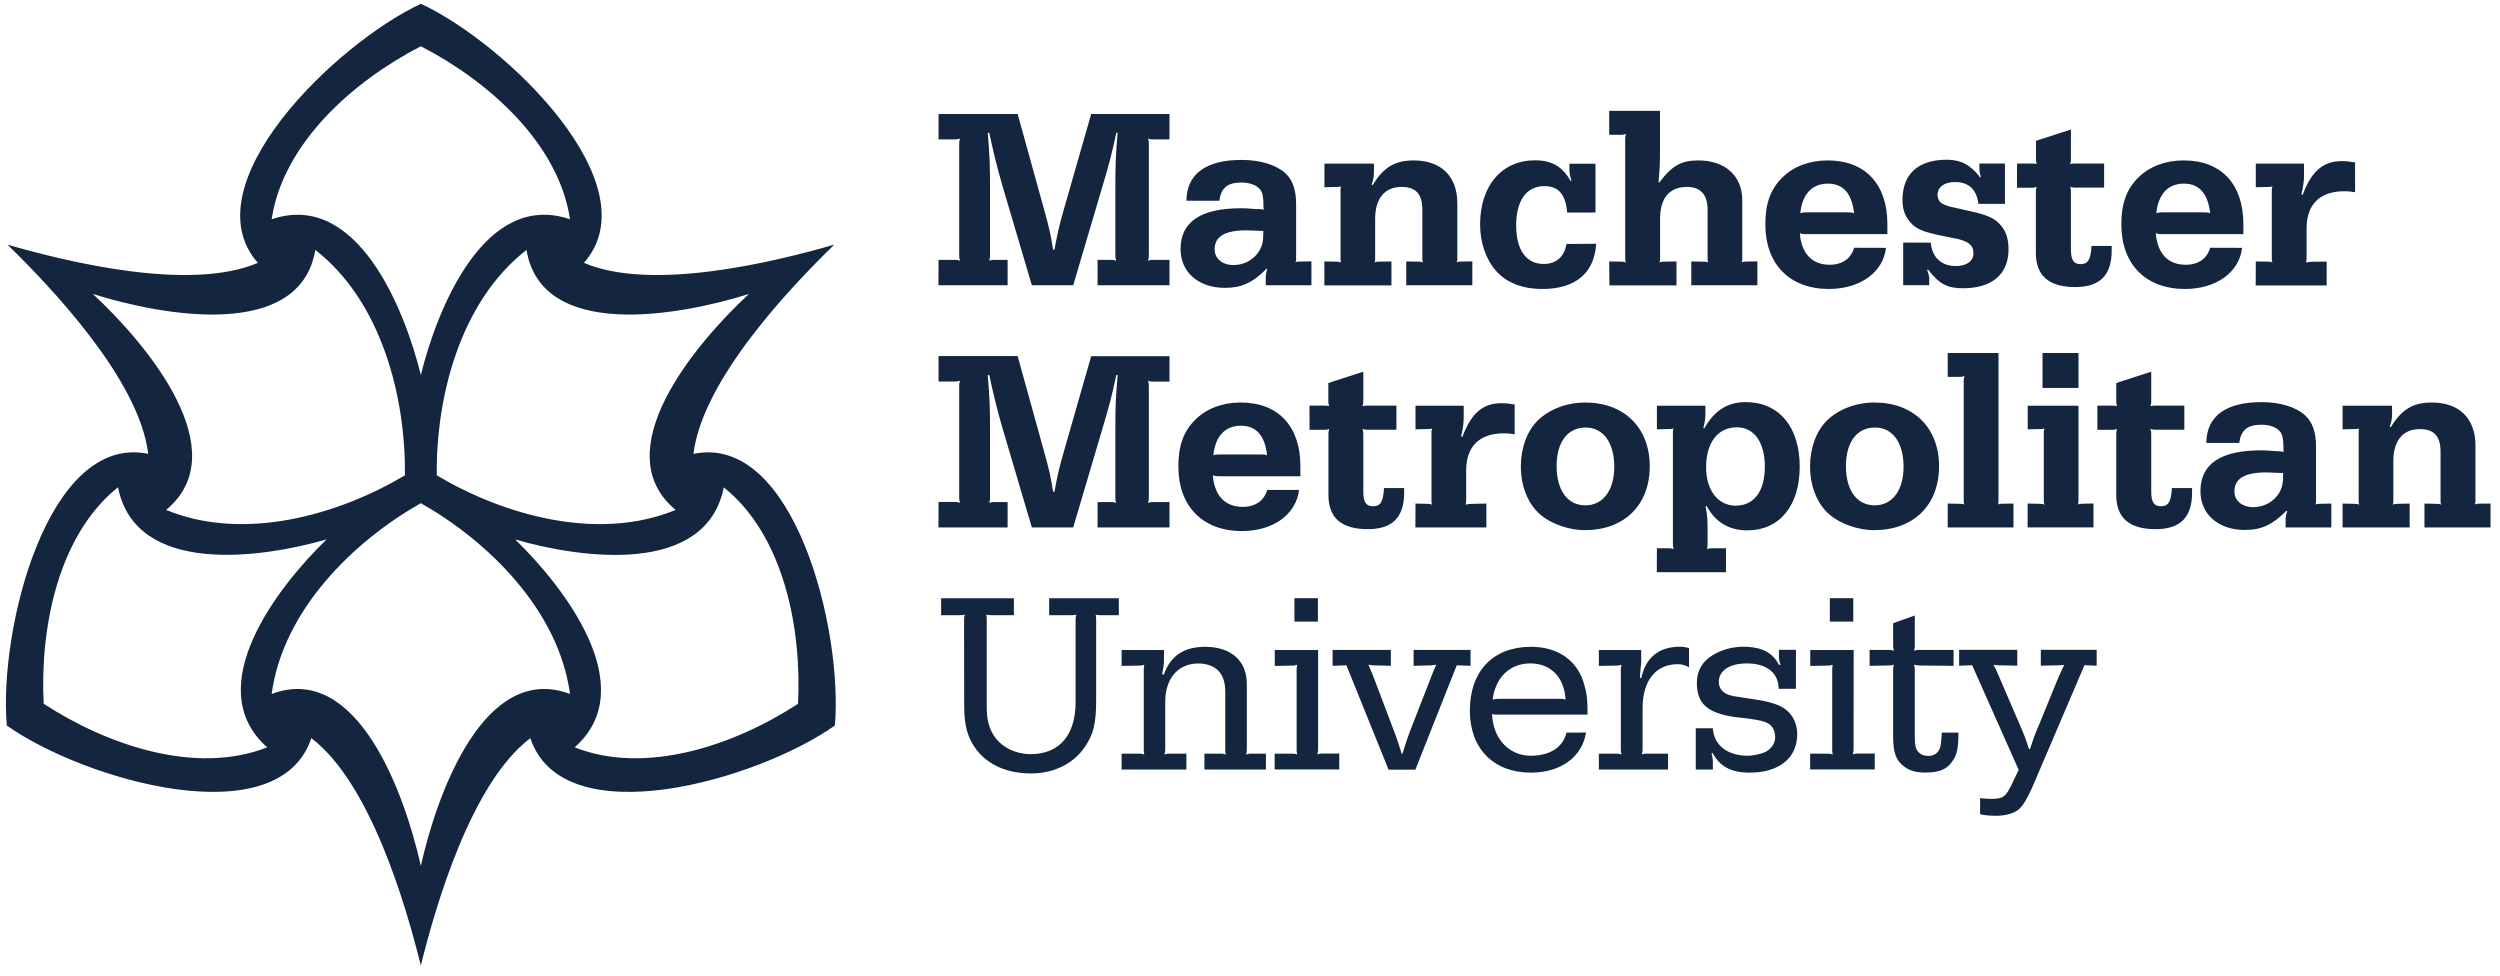 <svg width="187" height="73" viewBox="0 0 187 73" fill="none" xmlns="http://www.w3.org/2000/svg">
<g clip-path="url(#clip0)">
<path d="M70.203 19.437H71.37C71.578 19.437 71.615 19.437 71.808 19.497C71.749 19.303 71.749 19.265 71.749 19.056V10.81C71.749 10.6 71.749 10.563 71.808 10.368C71.615 10.428 71.578 10.428 71.37 10.428H70.203V8.527H76.12L78.105 15.696C78.484 17.058 78.566 17.41 78.774 18.674H78.871C79.116 17.41 79.176 17.058 79.562 15.711L81.621 8.527H87.479V10.428H86.312C86.104 10.428 86.067 10.428 85.874 10.368C85.933 10.563 85.933 10.6 85.933 10.81V19.056C85.933 19.265 85.933 19.303 85.874 19.497C86.067 19.437 86.104 19.437 86.312 19.437H87.479V21.338H82.097V19.437H83.049C83.257 19.437 83.294 19.437 83.487 19.497C83.428 19.303 83.428 19.265 83.428 19.056V14.057C83.428 12.306 83.45 11.715 83.599 9.942L83.502 9.927C83.123 11.678 82.989 12.171 82.469 13.922L80.276 21.338H77.183L74.99 13.922C74.529 12.306 74.381 11.693 73.994 9.927L73.883 9.942C74.031 11.708 74.054 12.306 74.054 14.057V19.056C74.054 19.265 74.053 19.303 73.994 19.497C74.187 19.437 74.225 19.437 74.433 19.437H75.369V21.338H70.195L70.203 19.437ZM94.743 20.096C93.709 21.151 92.854 21.532 91.628 21.532C89.643 21.532 88.305 20.358 88.305 18.629C88.305 16.594 89.814 15.576 92.847 15.576C93.077 15.576 93.479 15.591 93.917 15.636H94.126L94.334 15.651L94.564 15.674C94.505 15.599 94.505 15.561 94.505 15.479V15.322C94.505 14.746 94.445 14.439 94.274 14.192C94.029 13.863 93.494 13.653 92.862 13.653C91.814 13.653 91.338 14.057 91.204 15.015H88.743C88.766 13.017 90.193 11.962 92.884 11.962C94.259 11.962 95.464 12.329 96.148 12.957C96.683 13.459 96.95 14.184 96.95 15.284V19.318C96.95 19.475 96.95 19.512 96.891 19.624C97.002 19.565 97.047 19.565 97.181 19.565L98.095 19.55V21.338H94.676V20.799C94.676 20.53 94.698 20.418 94.787 20.126L94.743 20.096ZM93.219 17.23C91.613 17.23 90.855 17.694 90.855 18.652C90.855 19.34 91.427 19.826 92.267 19.826C93.07 19.826 93.791 19.422 94.192 18.771C94.438 18.33 94.497 18.061 94.497 17.275L93.219 17.23ZM99.069 19.557L100.021 19.572C100.155 19.572 100.192 19.595 100.311 19.632C100.273 19.52 100.273 19.482 100.273 19.348V14.214C100.273 14.102 100.273 14.065 100.311 13.945C100.199 13.982 100.162 13.982 100.021 13.982L99.069 14.005V12.239H102.771V12.89C102.771 13.197 102.734 13.406 102.6 13.81L102.675 13.848C103.492 12.501 104.355 11.999 105.745 11.999C107.804 11.999 109.008 13.189 109.008 15.21V19.34C109.008 19.475 109.008 19.512 108.949 19.624C109.061 19.587 109.098 19.565 109.231 19.565L110.131 19.55V21.338H105.187V19.557L106.161 19.572C106.295 19.572 106.332 19.595 106.451 19.632C106.392 19.52 106.392 19.482 106.392 19.348V15.696C106.392 14.521 105.916 13.982 104.845 13.982C103.567 13.982 102.861 14.85 102.861 16.369V19.348C102.861 19.482 102.861 19.52 102.823 19.632C102.935 19.595 102.957 19.572 103.091 19.572L104.08 19.557V21.346H99.062V19.557H99.069ZM119.394 18.233C119.26 20.425 117.848 21.615 115.365 21.615C113.878 21.615 112.711 21.151 111.93 20.29C111.149 19.43 110.711 18.135 110.711 16.796C110.711 13.893 112.331 11.992 114.814 11.992C116.078 11.992 116.859 12.448 117.491 13.548L117.543 13.533C117.431 13.129 117.394 12.957 117.394 12.748V12.246H119.342V15.898H117.223C117.112 14.536 116.576 13.922 115.528 13.922C114.175 13.922 113.409 15 113.409 16.863C113.409 18.689 114.153 19.744 115.469 19.744C116.405 19.744 117.015 19.205 117.171 18.248L119.394 18.233ZM120.368 19.557L121.319 19.572C121.453 19.572 121.49 19.595 121.624 19.632C121.565 19.52 121.565 19.482 121.565 19.348V10.465C121.565 10.256 121.565 10.219 121.624 10.024C121.431 10.084 121.394 10.084 121.185 10.084H120.368V8.295H124.167V11.199C124.167 12.314 124.152 12.598 124.055 13.616L124.114 13.653C125.066 12.381 125.78 11.999 127.021 11.999C129.043 11.999 130.322 13.152 130.322 14.978V19.34C130.322 19.475 130.322 19.512 130.27 19.624C130.404 19.587 130.419 19.565 130.575 19.565L131.452 19.55V21.338H126.508V19.557L127.482 19.572C127.616 19.572 127.653 19.595 127.765 19.632C127.727 19.52 127.727 19.482 127.727 19.348V15.696C127.727 14.566 127.214 13.982 126.196 13.982C124.88 13.982 124.174 14.806 124.174 16.369V19.348C124.174 19.482 124.174 19.52 124.114 19.632C124.248 19.595 124.285 19.572 124.404 19.572L125.401 19.557V21.346H120.383L120.368 19.557ZM141.072 18.539C140.863 20.365 139.146 21.615 136.797 21.615C133.861 21.615 132.047 19.752 132.047 16.788C132.047 15.232 132.426 14.155 133.325 13.271C134.165 12.448 135.347 11.999 136.708 11.999C139.518 11.999 141.176 13.765 141.176 16.766V17.514H135.102C134.872 17.514 134.82 17.514 134.626 17.439C134.738 18.958 135.541 19.804 136.856 19.804C137.808 19.804 138.462 19.34 138.685 18.532C138.685 18.539 141.072 18.539 141.072 18.539ZM138.113 15.883C138.403 15.883 138.455 15.883 138.685 15.943C138.514 14.461 137.867 13.735 136.723 13.735C135.541 13.735 134.812 14.521 134.663 15.943C134.894 15.883 134.953 15.883 135.214 15.883H138.113ZM144.424 18.15C144.521 19.265 145.227 19.901 146.298 19.901C147.115 19.901 147.614 19.52 147.614 18.944C147.614 18.307 147.212 18.001 146.03 17.791C144.105 17.424 143.532 17.237 143.049 16.796C142.529 16.28 142.306 15.741 142.306 14.948C142.306 13.024 143.473 11.947 145.614 11.947C146.662 11.947 147.405 12.329 148.112 13.271L148.171 13.249C148.097 12.957 148.06 12.83 148.06 12.635V12.231H149.97V15.247H147.985C147.851 14.169 147.264 13.616 146.231 13.616C145.45 13.616 144.93 13.982 144.93 14.573C144.93 14.858 145.064 15.112 145.272 15.225C145.465 15.337 145.71 15.434 146.037 15.494L147.219 15.763C148.751 16.093 149.264 16.339 149.74 16.953C150.082 17.395 150.238 17.948 150.238 18.644C150.238 20.507 149.019 21.562 146.818 21.562C145.651 21.562 145.041 21.233 144.224 20.163L144.149 20.201C144.261 20.492 144.305 20.665 144.305 20.852V21.331H142.358V18.143L144.424 18.15ZM150.877 12.231H151.91C152.119 12.231 152.156 12.231 152.349 12.269C152.29 12.074 152.29 12.059 152.29 11.842V10.533L154.906 9.687V11.842C154.906 12.052 154.906 12.074 154.847 12.269C155.04 12.231 155.077 12.231 155.285 12.231H157.389V14.035H155.285C155.077 14.035 155.04 14.035 154.847 13.975C154.906 14.169 154.906 14.207 154.906 14.416V18.667C154.906 19.452 155.114 19.759 155.627 19.759C156.178 19.759 156.393 19.415 156.445 18.397H157.954V18.727C157.954 20.59 157.077 21.473 155.226 21.473C153.263 21.473 152.282 20.627 152.282 18.921V14.424C152.282 14.214 152.282 14.177 152.342 13.982C152.148 14.042 152.111 14.042 151.903 14.042H150.87L150.877 12.231ZM167.708 18.539C167.5 20.365 165.782 21.615 163.433 21.615C160.489 21.615 158.675 19.752 158.675 16.788C158.675 15.232 159.062 14.155 159.954 13.271C160.794 12.448 161.976 11.999 163.337 11.999C166.147 11.999 167.804 13.765 167.804 16.766V17.514H161.731C161.5 17.514 161.441 17.514 161.255 17.439C161.367 18.958 162.169 19.804 163.485 19.804C164.444 19.804 165.091 19.34 165.321 18.532C165.321 18.539 167.708 18.539 167.708 18.539ZM164.749 15.883C165.031 15.883 165.091 15.883 165.321 15.943C165.15 14.461 164.496 13.735 163.351 13.735C162.169 13.735 161.441 14.521 161.292 15.943C161.523 15.883 161.575 15.883 161.842 15.883H164.749ZM168.734 19.557L169.685 19.572C169.819 19.572 169.856 19.595 169.99 19.632C169.931 19.52 169.931 19.482 169.931 19.348V14.214C169.931 14.102 169.931 14.065 169.99 13.945C169.856 13.982 169.819 13.982 169.685 13.982L168.734 14.005V12.239H172.339V13.144C172.339 13.526 172.302 13.84 172.146 14.544L172.243 14.566C172.912 12.778 173.789 12.052 175.164 12.052C175.506 12.052 175.699 12.074 176.16 12.149V14.379C175.796 14.319 175.647 14.304 175.357 14.304C173.529 14.304 172.532 15.284 172.532 17.088V19.16C172.532 19.407 172.532 19.445 172.495 19.639C172.689 19.602 172.741 19.579 172.949 19.579L174.034 19.565V21.353H168.726L168.734 19.557ZM70.203 37.546H71.37C71.578 37.546 71.615 37.546 71.808 37.606C71.749 37.411 71.749 37.374 71.749 37.164V28.918C71.749 28.709 71.749 28.671 71.808 28.477C71.615 28.537 71.578 28.537 71.37 28.537H70.203V26.636H76.12L78.105 33.804C78.484 35.166 78.566 35.518 78.774 36.783H78.871C79.116 35.518 79.176 35.166 79.562 33.827L81.621 26.643H87.479V28.544H86.312C86.104 28.544 86.067 28.544 85.874 28.484C85.933 28.679 85.933 28.716 85.933 28.926V37.172C85.933 37.381 85.933 37.419 85.874 37.613C86.067 37.553 86.104 37.553 86.312 37.553H87.479V39.454H82.097V37.553H83.049C83.257 37.553 83.294 37.553 83.487 37.613C83.428 37.419 83.428 37.381 83.428 37.172V32.173C83.428 30.422 83.45 29.831 83.599 28.058L83.502 28.043C83.123 29.794 82.989 30.288 82.469 32.038L80.276 39.454H77.183L74.99 32.038C74.529 30.422 74.381 29.809 73.994 28.043L73.883 28.058C74.031 29.823 74.054 30.422 74.054 32.173V37.172C74.054 37.381 74.053 37.419 73.994 37.613C74.187 37.553 74.225 37.553 74.433 37.553H75.369V39.454H70.195L70.203 37.546ZM97.166 36.648C96.958 38.474 95.241 39.723 92.891 39.723C89.955 39.723 88.141 37.86 88.141 34.897C88.141 33.34 88.52 32.263 89.42 31.38C90.26 30.557 91.442 30.108 92.802 30.108C95.612 30.108 97.27 31.874 97.27 34.874V35.623H91.197C90.966 35.623 90.906 35.623 90.721 35.548C90.832 37.067 91.635 37.913 92.951 37.913C93.903 37.913 94.557 37.449 94.787 36.648H97.166ZM94.207 33.992C94.497 33.992 94.549 33.992 94.78 34.051C94.609 32.57 93.962 31.844 92.817 31.844C91.635 31.844 90.906 32.63 90.758 34.051C90.988 33.992 91.048 33.992 91.308 33.992H94.207ZM97.947 30.34H98.98C99.188 30.34 99.225 30.34 99.418 30.377C99.359 30.183 99.359 30.168 99.359 29.958V28.649L101.976 27.803V29.958C101.976 30.168 101.976 30.19 101.916 30.377C102.11 30.34 102.147 30.34 102.355 30.34H104.451V32.143H102.355C102.147 32.143 102.11 32.143 101.916 32.083C101.976 32.278 101.976 32.315 101.976 32.525V36.775C101.976 37.561 102.184 37.868 102.704 37.868C103.262 37.868 103.47 37.523 103.522 36.506H105.031V36.835C105.031 38.698 104.154 39.581 102.303 39.581C100.34 39.581 99.367 38.736 99.367 37.029V32.532C99.367 32.323 99.367 32.285 99.426 32.091C99.233 32.151 99.195 32.151 98.987 32.151H97.954L97.947 30.34ZM105.879 37.666L106.83 37.688C106.964 37.688 107.001 37.711 107.135 37.748C107.076 37.636 107.076 37.598 107.076 37.456V32.323C107.076 32.211 107.076 32.173 107.135 32.053C107.001 32.091 106.964 32.091 106.83 32.091L105.879 32.113V30.347H109.484V31.253C109.484 31.634 109.447 31.949 109.291 32.652L109.388 32.675C110.057 30.886 110.934 30.16 112.309 30.16C112.651 30.16 112.844 30.183 113.298 30.258V32.487C112.934 32.428 112.778 32.413 112.495 32.413C110.659 32.413 109.67 33.393 109.67 35.196V37.269C109.67 37.516 109.67 37.561 109.633 37.748C109.826 37.711 109.878 37.688 110.094 37.688L111.179 37.666V39.454H105.871L105.879 37.666ZM123.401 34.874C123.401 37.793 121.49 39.656 118.531 39.656C117.349 39.656 116.011 39.177 115.231 38.504C114.294 37.718 113.759 36.371 113.759 34.874C113.759 33.528 114.22 32.24 115.023 31.455C115.885 30.609 117.201 30.108 118.591 30.108C121.49 30.115 123.401 31.994 123.401 34.874ZM116.435 34.859C116.435 36.685 117.253 37.8 118.591 37.8C119.907 37.8 120.747 36.67 120.747 34.919C120.747 33.116 119.929 31.979 118.606 31.979C117.26 31.979 116.435 33.071 116.435 34.859ZM123.936 41.01H124.754C124.962 41.01 124.999 41.01 125.192 41.07C125.133 40.876 125.133 40.838 125.133 40.629V32.323C125.133 32.211 125.133 32.173 125.192 32.053C125.059 32.091 125.044 32.091 124.888 32.091L123.936 32.113V30.347H127.564V31.021C127.564 31.328 127.527 31.537 127.408 32.016L127.482 32.038C128.226 30.714 129.222 30.078 130.575 30.078C133.058 30.078 134.619 31.919 134.619 34.904C134.619 37.823 133.11 39.671 130.708 39.671C129.333 39.671 128.322 39.072 127.653 37.845L127.579 37.883C127.713 38.616 127.727 38.863 127.727 39.589V40.629C127.727 40.838 127.727 40.876 127.69 41.07C127.884 41.01 127.898 41.01 128.107 41.01H129.103V42.799H123.929L123.936 41.01ZM127.616 34.957C127.616 36.685 128.515 37.823 129.831 37.823C131.207 37.823 132.009 36.745 132.009 34.904C132.009 33.079 131.207 31.964 129.928 31.964C128.493 31.956 127.616 33.108 127.616 34.957ZM145.041 34.874C145.041 37.793 143.131 39.656 140.172 39.656C138.99 39.656 137.652 39.177 136.864 38.504C135.927 37.718 135.392 36.371 135.392 34.874C135.392 33.528 135.853 32.24 136.656 31.455C137.518 30.609 138.834 30.108 140.224 30.108C143.131 30.115 145.041 31.994 145.041 34.874ZM138.076 34.859C138.076 36.685 138.893 37.8 140.231 37.8C141.547 37.8 142.387 36.67 142.387 34.919C142.387 33.116 141.57 31.979 140.254 31.979C138.893 31.979 138.076 33.071 138.076 34.859ZM145.688 37.666L146.64 37.688C146.796 37.688 146.811 37.688 146.944 37.748C146.885 37.636 146.885 37.598 146.885 37.456V28.574C146.885 28.364 146.885 28.327 146.944 28.132C146.751 28.192 146.714 28.192 146.506 28.192H145.688V26.404H149.487V37.456C149.487 37.591 149.487 37.628 149.45 37.74C149.569 37.681 149.606 37.681 149.74 37.681L150.609 37.666V39.454H145.688V37.666ZM151.673 37.666L152.632 37.688C152.765 37.688 152.802 37.711 152.936 37.748C152.877 37.636 152.877 37.598 152.877 37.456V32.323C152.877 32.211 152.877 32.173 152.936 32.053C152.802 32.091 152.765 32.091 152.632 32.091L151.673 32.113V30.347H155.471V37.456C155.471 37.591 155.471 37.628 155.412 37.74C155.546 37.703 155.583 37.681 155.717 37.681L156.594 37.658V39.447H151.665V37.666H151.673ZM152.78 26.404H155.471V29.015H152.78V26.404ZM156.884 30.34H157.917C158.125 30.34 158.162 30.34 158.356 30.377C158.296 30.183 158.296 30.168 158.296 29.958V28.649L160.913 27.803V29.958C160.913 30.168 160.913 30.19 160.854 30.377C161.047 30.34 161.084 30.34 161.292 30.34H163.389V32.143H161.292C161.084 32.143 161.039 32.143 160.854 32.083C160.913 32.278 160.913 32.315 160.913 32.525V36.775C160.913 37.561 161.121 37.868 161.642 37.868C162.192 37.868 162.407 37.523 162.459 36.506H163.968V36.835C163.968 38.698 163.091 39.581 161.24 39.581C159.27 39.581 158.296 38.736 158.296 37.029V32.532C158.296 32.323 158.296 32.285 158.356 32.091C158.162 32.151 158.125 32.151 157.917 32.151H156.884V30.34ZM171.023 38.204C169.99 39.259 169.135 39.641 167.916 39.641C165.931 39.641 164.593 38.466 164.593 36.738C164.593 34.702 166.102 33.685 169.135 33.685C169.366 33.685 169.767 33.7 170.206 33.745H170.414L170.622 33.767L170.852 33.789C170.8 33.715 170.8 33.677 170.8 33.595V33.438C170.8 32.862 170.741 32.555 170.57 32.308C170.325 31.979 169.789 31.769 169.157 31.769C168.109 31.769 167.626 32.173 167.492 33.131H165.031C165.054 31.133 166.481 30.078 169.172 30.078C170.548 30.078 171.752 30.445 172.436 31.081C172.971 31.582 173.239 32.308 173.239 33.408V37.441C173.239 37.591 173.239 37.636 173.179 37.748C173.298 37.688 173.335 37.688 173.469 37.688L174.384 37.666V39.454H170.964V38.915C170.964 38.646 170.986 38.534 171.083 38.242L171.023 38.204ZM169.499 35.338C167.901 35.338 167.135 35.802 167.135 36.76C167.135 37.449 167.708 37.935 168.548 37.935C169.351 37.935 170.072 37.531 170.473 36.88C170.719 36.438 170.778 36.169 170.778 35.383L169.499 35.338ZM175.224 37.666L176.175 37.688C176.309 37.688 176.346 37.711 176.465 37.748C176.428 37.636 176.428 37.598 176.428 37.456V32.323C176.428 32.211 176.428 32.173 176.465 32.053C176.354 32.091 176.309 32.091 176.175 32.091L175.224 32.113V30.347H178.926V30.998C178.926 31.305 178.889 31.515 178.755 31.919L178.829 31.956C179.647 30.609 180.509 30.108 181.899 30.108C183.959 30.108 185.163 31.298 185.163 33.318V37.449C185.163 37.583 185.163 37.621 185.103 37.733C185.222 37.696 185.26 37.673 185.393 37.673L186.293 37.666V39.454H181.349V37.666L182.323 37.688C182.457 37.688 182.494 37.711 182.613 37.748C182.554 37.636 182.554 37.598 182.554 37.464V33.812C182.554 32.637 182.078 32.098 181.007 32.098C179.729 32.098 179.022 32.966 179.022 34.485V37.464C179.022 37.598 179.022 37.636 178.985 37.748C179.097 37.711 179.119 37.688 179.253 37.688L180.242 37.666V39.454H175.224V37.666ZM72.113 46.398C72.113 46.188 72.113 46.166 72.173 45.979C71.979 46.016 71.942 46.016 71.734 46.016H70.396V44.752H75.838V46.016H74.195C74.001 46.016 73.964 46.016 73.771 45.979C73.808 46.174 73.808 46.188 73.808 46.398V52.953C73.808 53.873 74.001 54.51 74.381 55.086C74.953 55.909 75.986 56.41 77.094 56.41C79.235 56.41 80.454 54.988 80.454 52.526V46.398C80.454 46.188 80.454 46.166 80.514 45.979C80.32 46.016 80.283 46.016 80.097 46.016H78.477V44.752H83.688V46.016H82.372C82.179 46.016 82.142 46.016 81.956 45.979C81.993 46.174 81.993 46.188 81.993 46.398V52.317C81.993 54.12 81.8 54.928 81.131 55.894C80.291 57.121 78.819 57.854 77.139 57.854C75.362 57.854 73.95 57.241 73.057 56.103C72.388 55.235 72.121 54.3 72.121 52.796L72.113 46.398ZM87.056 50.454C87.554 49.054 88.565 48.381 90.148 48.381C92.096 48.381 93.263 49.436 93.263 51.165V55.991C93.263 56.201 93.263 56.238 93.204 56.433C93.397 56.373 93.434 56.373 93.642 56.373H94.691V57.562H90.089V56.373H91.271C91.464 56.373 91.501 56.373 91.687 56.433C91.65 56.238 91.65 56.201 91.65 55.991V51.726C91.65 50.416 91.003 49.706 89.777 49.631C88.208 49.556 87.16 50.671 87.16 52.474V55.991C87.16 56.186 87.16 56.238 87.1 56.433C87.294 56.373 87.331 56.373 87.539 56.373H88.743V57.562H83.896V56.373H85.175C85.383 56.373 85.405 56.373 85.591 56.433C85.554 56.238 85.554 56.201 85.554 55.991V50.207C85.554 49.975 85.554 49.915 85.591 49.728C85.383 49.788 85.346 49.788 85.115 49.788L83.896 49.81V48.62H87.063V49.444C87.063 49.691 87.026 49.922 86.929 50.439L87.056 50.454ZM98.593 55.984C98.593 56.193 98.593 56.23 98.534 56.425C98.727 56.365 98.764 56.365 98.972 56.365H100.177V57.555H95.345V56.373H96.609C96.817 56.373 96.839 56.373 97.025 56.433C96.988 56.238 96.988 56.201 96.988 55.991V50.207C96.988 49.975 96.988 49.915 97.025 49.728C96.832 49.788 96.779 49.788 96.571 49.788L95.352 49.81V48.62H98.593V55.984ZM98.579 44.744V46.495H96.824V44.744H98.579ZM106.972 50.835C107.165 50.334 107.217 50.199 107.432 49.72C107.053 49.78 106.972 49.78 106.555 49.78L105.737 49.803V48.613H109.997V49.803L108.964 49.765L105.871 57.57H103.864L100.712 49.765L99.679 49.803V48.613H104.035V49.803L103.232 49.78C102.831 49.78 102.719 49.78 102.355 49.72C102.563 50.199 102.623 50.334 102.808 50.813L104.072 54.158C104.474 55.198 104.548 55.407 104.838 56.365H104.912C105.202 55.407 105.277 55.19 105.678 54.158L106.972 50.835ZM118.636 54.794C118.346 56.62 116.747 57.794 114.51 57.794C111.722 57.794 109.945 55.991 109.945 53.163C109.945 50.199 111.685 48.381 114.51 48.381C116.576 48.381 118.041 49.436 118.517 51.262C118.71 51.958 118.747 52.317 118.747 53.454H111.93C111.774 53.454 111.737 53.454 111.61 53.395C111.648 55.205 112.852 56.53 114.495 56.53C115.93 56.53 116.918 55.894 117.171 54.801L118.636 54.794ZM116.688 52.272C116.896 52.272 116.933 52.272 117.104 52.332C117.008 50.678 116.019 49.623 114.473 49.623C112.941 49.623 111.856 50.663 111.648 52.332C111.893 52.272 111.975 52.272 112.257 52.272H116.688ZM122.769 50.716C123.096 49.182 124.085 48.373 125.668 48.373C125.876 48.373 126.107 48.411 126.337 48.471V49.915C126.01 49.743 125.839 49.683 125.482 49.683C123.862 49.683 122.866 50.91 122.866 52.953V55.991C122.866 56.201 122.866 56.238 122.806 56.433C122.977 56.373 123.037 56.373 123.245 56.373H124.769V57.562H119.595V56.373H120.851C121.059 56.373 121.104 56.373 121.29 56.433C121.237 56.238 121.237 56.201 121.237 55.991V50.207C121.237 49.975 121.237 49.915 121.29 49.728C121.081 49.788 121.022 49.788 120.814 49.788L119.595 49.81V48.62H122.761V49.563C122.761 49.638 122.739 49.848 122.702 50.139C122.702 50.252 122.687 50.469 122.665 50.716H122.769ZM134.336 48.605V51.524H133.043C133.043 50.349 132.166 49.623 130.671 49.623C129.37 49.623 128.567 50.162 128.567 51.008C128.567 51.299 128.679 51.561 128.895 51.741C129.14 51.95 129.393 52.048 130.158 52.145L131.266 52.317C132.411 52.489 133.139 52.721 133.593 53.088C134.128 53.507 134.433 54.18 134.433 54.913C134.433 56.702 133.08 57.794 130.865 57.794C129.489 57.794 128.634 57.331 128.099 56.313L128.025 56.328C128.099 56.657 128.121 56.807 128.121 57.001V57.562H126.843V54.472H128.121C128.196 55.737 129.207 56.53 130.738 56.53C131.058 56.53 131.675 56.418 132.017 56.261C132.455 56.066 132.783 55.609 132.783 55.168C132.783 54.629 132.574 54.263 132.173 54.068C131.89 53.933 131.549 53.858 130.746 53.746L129.749 53.634C127.705 53.327 126.925 52.631 126.925 51.075C126.925 50.192 127.326 49.481 128.092 49.017C128.835 48.553 129.757 48.329 130.708 48.381C131.89 48.456 132.597 48.845 133.08 49.743L133.177 49.72C133.08 49.414 133.065 49.257 133.065 49.107V48.605H134.336ZM138.648 55.984C138.648 56.193 138.648 56.23 138.589 56.425C138.782 56.365 138.819 56.365 139.027 56.365H140.231V57.555H135.399V56.373H136.663C136.871 56.373 136.894 56.373 137.087 56.433C137.05 56.238 137.05 56.201 137.05 55.991V50.207C137.05 49.975 137.05 49.915 137.087 49.728C136.894 49.788 136.842 49.788 136.626 49.788L135.407 49.81V48.62H138.655L138.648 55.984ZM138.626 44.744V46.495H136.871V44.744H138.626ZM146.491 54.794C146.491 55.924 146.394 56.388 146.09 56.867C145.651 57.54 145.116 57.787 144.008 57.787C143.279 57.787 142.767 57.63 142.35 57.271C141.8 56.829 141.607 56.253 141.607 55.078V50.199C141.607 49.967 141.607 49.907 141.659 49.72C141.451 49.78 141.391 49.78 141.198 49.78L139.845 49.803V48.613H141.22C141.428 48.613 141.466 48.613 141.659 48.673C141.607 48.478 141.607 48.441 141.607 48.231V46.615L143.227 46.039V48.231C143.227 48.441 143.227 48.478 143.168 48.673C143.361 48.613 143.398 48.613 143.607 48.613H146.127V49.803L143.629 49.78C143.421 49.78 143.361 49.758 143.168 49.72C143.227 49.915 143.227 49.967 143.227 50.184V55.086C143.227 55.737 143.287 55.991 143.458 56.201C143.629 56.433 143.919 56.545 144.238 56.545C144.655 56.545 144.997 56.313 145.116 55.931C145.19 55.699 145.212 55.407 145.249 54.801H146.491V54.794ZM147.517 49.758L146.543 49.795V48.605H150.892V49.795L150.03 49.773C149.613 49.773 149.494 49.773 149.115 49.735C149.361 50.192 149.383 50.274 149.65 50.888L150.989 54.001C151.39 54.921 151.487 55.153 151.769 56.036H151.843C152.133 55.153 152.185 54.981 152.609 54.001L153.888 50.865C154.141 50.289 154.178 50.192 154.408 49.735C154.029 49.773 153.91 49.773 153.494 49.773L152.654 49.795V48.605H156.832V49.795L155.917 49.758L152.215 58.423C151.665 59.733 151.316 60.286 150.959 60.578C150.58 60.862 149.985 61.02 149.294 61.02C148.833 61.02 148.416 60.982 148.112 60.907V59.695C148.305 59.733 148.706 59.755 148.937 59.755C149.851 59.755 150.044 59.598 150.52 58.58L150.996 57.585L147.517 49.758ZM62.449 54.27C56.65 58.363 42.109 62.561 39.671 55.213C35.248 58.565 32.601 67.687 31.479 72.221C30.356 67.687 27.702 58.565 23.286 55.213C20.848 62.561 6.314 58.363 0.508 54.27C-0.109 47.169 3.542 32.398 11.087 33.947C10.418 28.424 3.898 21.555 0.561 18.3C5.021 19.587 14.195 21.839 19.287 19.662C14.18 13.863 25.063 3.289 31.486 0.281C37.909 3.289 48.793 13.863 43.678 19.662C48.77 21.839 57.944 19.587 62.404 18.3C59.066 21.547 52.547 28.417 51.87 33.947C59.416 32.398 63.066 47.169 62.449 54.27ZM31.479 3.461C26.401 6.073 21.168 10.735 20.32 16.399H20.328C26.706 14.237 30.259 23.096 31.479 28.05C32.698 23.096 36.251 14.229 42.63 16.399H42.637C41.79 10.735 36.556 6.073 31.479 3.461ZM59.691 52.646C59.981 46.914 58.591 40.023 54.138 36.453V36.461C52.807 43.106 43.403 41.766 38.534 40.352C42.191 43.891 48.042 51.426 42.987 55.901C48.28 57.996 54.903 55.767 59.691 52.646ZM3.267 52.639C8.054 55.759 14.678 57.996 19.978 55.901V55.894C14.931 51.412 20.774 43.884 24.431 40.344C19.555 41.759 10.15 43.098 8.827 36.453V36.446C4.367 40.015 2.977 46.914 3.267 52.639ZM31.479 37.636C26.401 40.517 21.168 45.657 20.32 51.905H20.328C26.706 49.518 30.259 59.298 31.479 64.769C32.698 59.298 36.251 49.518 42.63 51.905H42.637C41.79 45.665 36.556 40.517 31.479 37.636ZM30.289 35.555C30.349 29.689 28.542 22.558 23.591 18.697H23.584C22.446 25.454 12.262 23.658 6.946 21.989C11.043 25.783 17.681 33.775 12.433 38.137V38.145C18.224 40.532 25.271 38.541 30.289 35.555ZM32.668 35.555C37.686 38.541 44.726 40.532 50.532 38.145V38.137C45.284 33.775 51.922 25.783 56.019 21.989C50.703 23.658 40.511 25.454 39.381 18.697C34.415 22.558 32.609 29.689 32.668 35.555Z" fill="#14253F"/>
</g>
<defs>
<clipPath id="clip0">
<rect width="186" height="72" fill="white" transform="translate(0.367 0.25)"/>
</clipPath>
</defs>
</svg>
